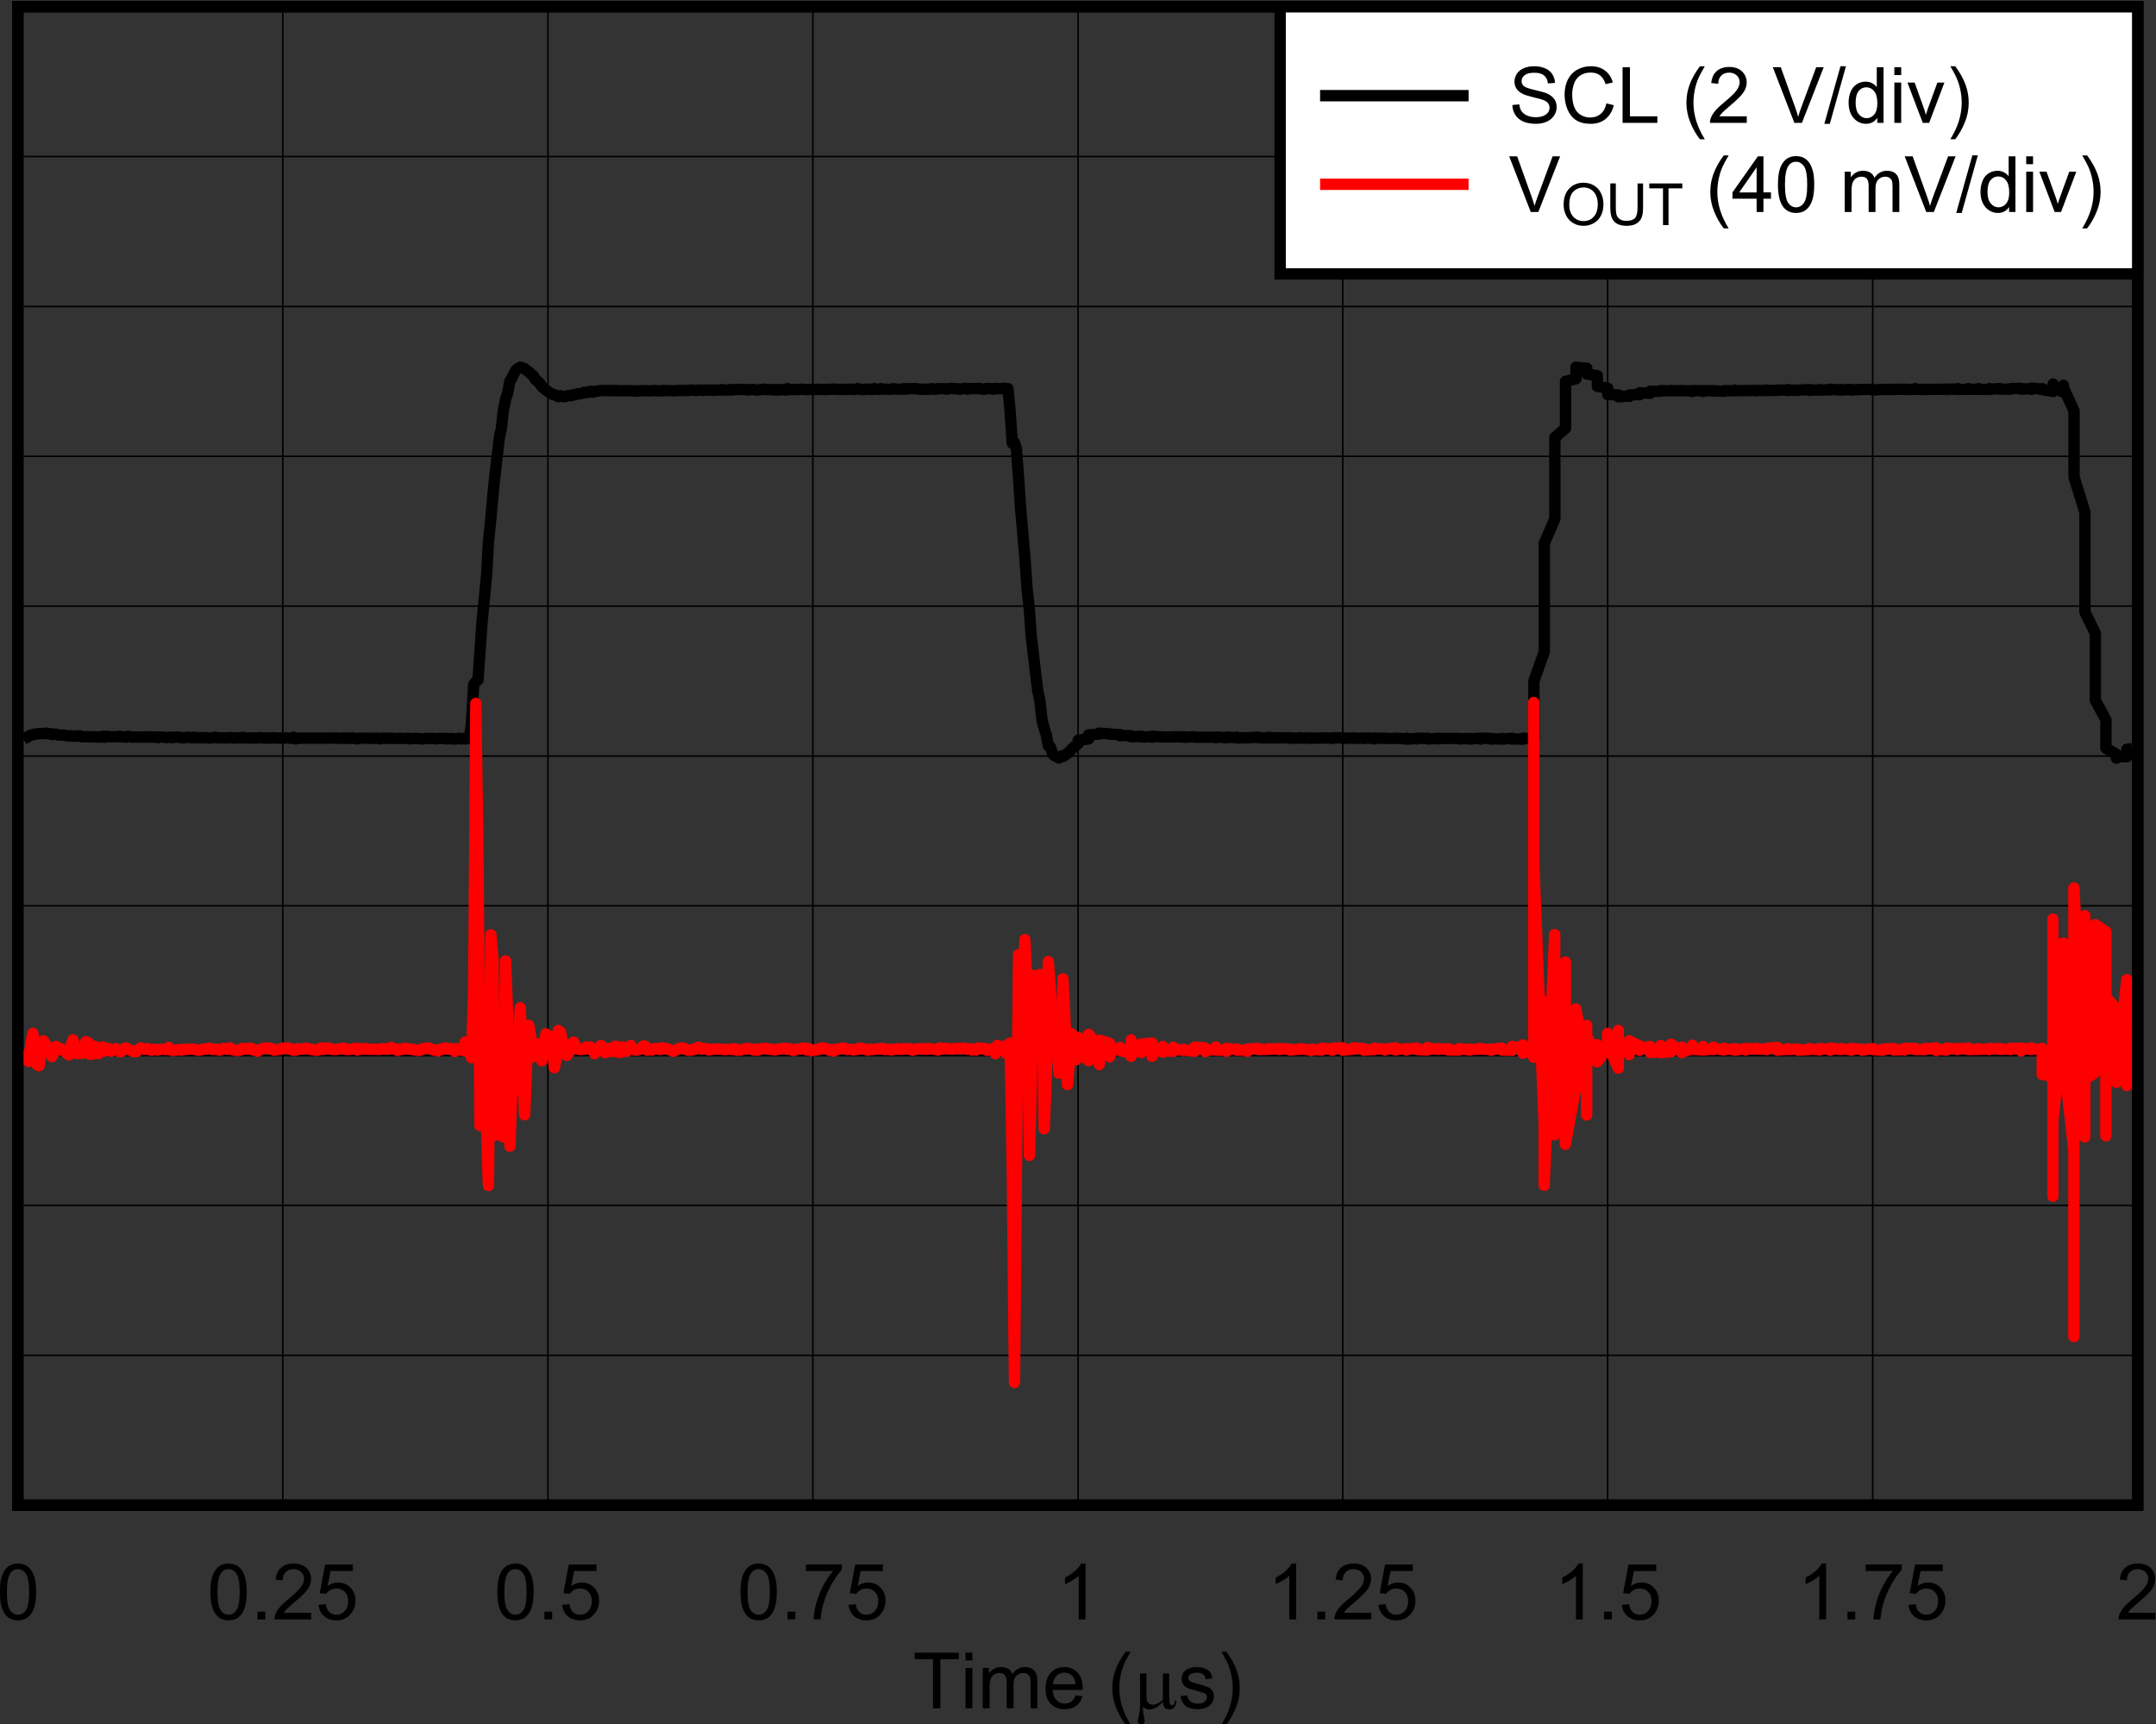<?xml version="1.0" encoding="UTF-8" standalone="no"?>
<svg
   xmlns:dc="http://purl.org/dc/elements/1.1/"
   xmlns:cc="http://creativecommons.org/ns#"
   xmlns:rdf="http://www.w3.org/1999/02/22-rdf-syntax-ns#"
   xmlns:svg="http://www.w3.org/2000/svg"
   xmlns="http://www.w3.org/2000/svg"
   xmlns:sodipodi="http://sodipodi.sourceforge.net/DTD/sodipodi-0.dtd"
   xmlns:inkscape="http://www.inkscape.org/namespaces/inkscape"
   sodipodi:docname="SLASEY5-Plot-041.pdf"
   viewBox="0 0 258.983 207.086"
   height="207.086"
   width="258.983"
   xml:space="preserve"
   id="svg2"
   version="1.1"><rect x="0" y="0" width="258.983" height="207.086" fill="#333333" stroke="none"/><defs
     id="defs6"><clipPath
       id="clipPath18"
       clipPathUnits="userSpaceOnUse"><path
         inkscape:connector-curvature="0"
         id="path16"
         clip-rule="evenodd"
         d="M 50.4,60.6 H 735.24 V 558 H 50.4 Z" /></clipPath><clipPath
       id="clipPath28"
       clipPathUnits="userSpaceOnUse"><path
         inkscape:connector-curvature="0"
         id="path26"
         d="M 0,0 H 205.11 V 169.05 H 0 Z" /></clipPath></defs><sodipodi:namedview
     id="namedview4"
     inkscape:window-height="480"
     inkscape:window-width="640"
     inkscape:pageshadow="2"
     inkscape:pageopacity="0"
     guidetolerance="10"
     gridtolerance="10"
     objecttolerance="10"
     borderopacity="1"
     bordercolor="#666666"
     pagecolor="#ffffff" /><g
     transform="matrix(1.333,0,0,-1.333,-78.608,724.551)"
     inkscape:label="SLASEY5-Plot-041"
     inkscape:groupmode="layer"
     id="g10"><g
       id="g12"><g
         clip-path="url(#clipPath18)"
         id="g14"><g
           transform="matrix(2.849,0,0,2.348,54.4,384.95)"
           id="g20"><g
             transform="scale(0.351,0.426)"
             id="g22"><g
               clip-path="url(#clipPath28)"
               id="g24"><g
                 style="font-variant:normal;font-weight:normal;font-size:7.007px;font-family:Arial;-inkscape-font-specification:Arial;writing-mode:lr-tb;fill:#000000;fill-opacity:1;fill-rule:nonzero;stroke:none"
                 id="text32"
                 transform="matrix(1,0,0,-1,86.831,4.661)"
                 aria-label="Time ("><path
                   inkscape:connector-curvature="0"
                   id="path142"
                   d="M 1.817,0 V -4.424 H 0.164 V -5.016 H 4.14 v 0.592 H 2.481 V 0 Z" /><path
                   inkscape:connector-curvature="0"
                   id="path144"
                   d="m 4.747,-4.308 v -0.708 h 0.616 v 0.708 z M 4.747,0 V -3.634 H 5.363 V 0 Z" /><path
                   inkscape:connector-curvature="0"
                   id="path146"
                   d="m 6.299,0 v -3.634 h 0.551 v 0.51 q 0.171,-0.267 0.455,-0.428 0.284,-0.164 0.647,-0.164 0.404,0 0.66,0.168 0.26,0.168 0.366,0.469 0.431,-0.636 1.122,-0.636 0.541,0 0.831,0.301 0.291,0.298 0.291,0.92 V 0 h -0.612 v -2.289 q 0,-0.37 -0.062,-0.53 -0.058,-0.164 -0.216,-0.263 -0.157,-0.099 -0.37,-0.099 -0.383,0 -0.636,0.257 Q 9.074,-2.672 9.074,-2.111 V 0 H 8.458 v -2.361 q 0,-0.411 -0.151,-0.616 -0.151,-0.205 -0.493,-0.205 -0.26,0 -0.482,0.137 -0.219,0.137 -0.318,0.4 -0.099,0.263 -0.099,0.76 V 0 Z" /><path
                   inkscape:connector-curvature="0"
                   id="path148"
                   d="m 14.652,-1.17 0.636,0.079 q -0.151,0.558 -0.558,0.866 -0.407,0.308 -1.04,0.308 -0.797,0 -1.266,-0.489 -0.465,-0.493 -0.465,-1.379 0,-0.917 0.472,-1.423 0.472,-0.506 1.225,-0.506 0.729,0 1.191,0.496 0.462,0.496 0.462,1.396 0,0.055 -0.003,0.164 h -2.71 q 0.034,0.599 0.339,0.917 0.305,0.318 0.76,0.318 0.339,0 0.578,-0.178 0.24,-0.178 0.38,-0.568 z m -2.022,-0.996 h 2.029 q -0.041,-0.458 -0.233,-0.688 -0.294,-0.356 -0.763,-0.356 -0.424,0 -0.715,0.284 -0.287,0.284 -0.318,0.76 z" /><path
                   inkscape:connector-curvature="0"
                   id="path150"
                   d="m 19.185,1.475 q -0.51,-0.643 -0.862,-1.505 -0.352,-0.862 -0.352,-1.786 0,-0.814 0.263,-1.56 0.308,-0.866 0.951,-1.724 h 0.441 q -0.414,0.712 -0.547,1.016 -0.209,0.472 -0.328,0.985 -0.147,0.64 -0.147,1.287 0,1.646 1.023,3.288 z" /></g><g
                 style="font-variant:normal;font-weight:normal;font-size:7.007px;font-family:Symbol;-inkscape-font-specification:Symbol;writing-mode:lr-tb;fill:#000000;fill-opacity:1;fill-rule:nonzero;stroke:none"
                 id="text36"
                 transform="matrix(1,0,0,-1,106.68,4.661)"
                 aria-label=""><path
                   inkscape:connector-curvature="0"
                   id="path153"
                   d="m 3.251,-3.134 v 2.063 q 0,0.411 0.038,0.575 0.031,0.116 0.092,0.168 0.062,0.051 0.13,0.051 0.086,0 0.157,-0.086 0.075,-0.086 0.109,-0.339 h 0.14 q -0.058,0.458 -0.226,0.633 -0.168,0.175 -0.424,0.175 -0.253,0 -0.404,-0.154 -0.151,-0.154 -0.181,-0.534 -0.349,0.387 -0.664,0.541 -0.311,0.151 -0.541,0.151 -0.154,0 -0.301,-0.062 -0.147,-0.058 -0.287,-0.175 -0.007,0.496 0.086,0.866 0.065,0.263 0.065,0.37 0,0.185 -0.096,0.294 -0.092,0.109 -0.212,0.109 -0.123,0 -0.202,-0.096 -0.106,-0.13 -0.106,-0.325 0,-0.096 0.041,-0.24 0.096,-0.322 0.12,-0.561 0.041,-0.411 0.041,-0.698 V -3.134 H 1.201 v 1.974 q 0,0.349 0.058,0.503 0.058,0.154 0.209,0.243 0.151,0.089 0.301,0.089 0.178,0 0.421,-0.106 0.243,-0.106 0.493,-0.342 V -3.134 Z" /></g><g
                 style="font-variant:normal;font-weight:normal;font-size:7.007px;font-family:Arial;-inkscape-font-specification:Arial;writing-mode:lr-tb;fill:#000000;fill-opacity:1;fill-rule:nonzero;stroke:none"
                 id="text40"
                 transform="matrix(1,0,0,-1,110.73,4.661)"
                 aria-label="s)"><path
                   inkscape:connector-curvature="0"
                   id="path156"
                   d="m 0.216,-1.085 0.609,-0.096 q 0.051,0.366 0.284,0.561 0.236,0.195 0.657,0.195 0.424,0 0.63,-0.171 0.205,-0.175 0.205,-0.407 0,-0.209 -0.181,-0.328 Q 2.292,-1.413 1.789,-1.54 1.112,-1.711 0.849,-1.834 0.589,-1.961 0.452,-2.18 0.318,-2.402 0.318,-2.669 q 0,-0.243 0.109,-0.448 0.113,-0.209 0.305,-0.346 0.144,-0.106 0.39,-0.178 0.25,-0.075 0.534,-0.075 0.428,0 0.749,0.123 0.325,0.123 0.479,0.335 0.154,0.209 0.212,0.561 l -0.602,0.082 Q 2.453,-2.895 2.255,-3.052 2.06,-3.209 1.701,-3.209 q -0.424,0 -0.606,0.14 -0.181,0.14 -0.181,0.328 0,0.12 0.075,0.216 0.075,0.099 0.236,0.164 0.092,0.034 0.544,0.157 0.654,0.175 0.91,0.287 0.26,0.109 0.407,0.322 0.147,0.212 0.147,0.527 0,0.308 -0.181,0.582 -0.178,0.27 -0.517,0.421 -0.339,0.147 -0.766,0.147 -0.708,0 -1.081,-0.294 Q 0.318,-0.506 0.216,-1.085 Z" /><path
                   inkscape:connector-curvature="0"
                   id="path158"
                   d="m 4.348,1.475 h -0.441 q 1.023,-1.642 1.023,-3.288 0,-0.643 -0.147,-1.276 Q 4.666,-3.603 4.457,-4.075 4.324,-4.383 3.906,-5.102 h 0.441 q 0.643,0.859 0.951,1.724 0.263,0.746 0.263,1.56 0,0.924 -0.356,1.786 Q 4.854,0.831 4.348,1.475 Z" /></g><path
                 inkscape:connector-curvature="0"
                 id="path42"
                 style="fill:none;stroke:#000000;stroke-width:1.023;stroke-linecap:round;stroke-linejoin:miter;stroke-miterlimit:10;stroke-dasharray:none;stroke-opacity:1"
                 d="m 6.18,22.963 h 191.03 v 134.99 H 6.18 Z" /><g
                 style="font-variant:normal;font-weight:normal;font-size:7.007px;font-family:Arial;-inkscape-font-specification:Arial;writing-mode:lr-tb;fill:#000000;fill-opacity:1;fill-rule:nonzero;stroke:none"
                 id="text46"
                 transform="matrix(1,0,0,-1,4.265,12.67)"
                 aria-label="0"><path
                   inkscape:connector-curvature="0"
                   id="path161"
                   d="m 0.291,-2.474 q 0,-0.89 0.181,-1.43 0.185,-0.544 0.544,-0.838 0.363,-0.294 0.91,-0.294 0.404,0 0.708,0.164 0.305,0.161 0.503,0.469 0.198,0.305 0.311,0.746 0.113,0.438 0.113,1.184 0,0.883 -0.181,1.427 -0.181,0.541 -0.544,0.838 -0.359,0.294 -0.91,0.294 -0.725,0 -1.139,-0.52 -0.496,-0.626 -0.496,-2.039 z m 0.633,0 q 0,1.235 0.287,1.646 0.291,0.407 0.715,0.407 0.424,0 0.712,-0.411 0.291,-0.411 0.291,-1.642 0,-1.239 -0.291,-1.646 -0.287,-0.407 -0.719,-0.407 -0.424,0 -0.677,0.359 -0.318,0.458 -0.318,1.694 z" /></g><path
                 inkscape:connector-curvature="0"
                 id="path48"
                 style="fill:none;stroke:#000000;stroke-width:0.14;stroke-linecap:butt;stroke-linejoin:round;stroke-miterlimit:10;stroke-dasharray:none;stroke-opacity:1"
                 d="M 30.053,157.95 V 22.941" /><g
                 style="font-variant:normal;font-weight:normal;font-size:7.007px;font-family:Arial;-inkscape-font-specification:Arial;writing-mode:lr-tb;fill:#000000;fill-opacity:1;fill-rule:nonzero;stroke:none"
                 id="text52"
                 transform="matrix(1,0,0,-1,23.242,12.67)"
                 aria-label="0.25"><path
                   inkscape:connector-curvature="0"
                   id="path164"
                   d="m 0.291,-2.474 q 0,-0.89 0.181,-1.43 0.185,-0.544 0.544,-0.838 0.363,-0.294 0.91,-0.294 0.404,0 0.708,0.164 0.305,0.161 0.503,0.469 0.198,0.305 0.311,0.746 0.113,0.438 0.113,1.184 0,0.883 -0.181,1.427 -0.181,0.541 -0.544,0.838 -0.359,0.294 -0.91,0.294 -0.725,0 -1.139,-0.52 -0.496,-0.626 -0.496,-2.039 z m 0.633,0 q 0,1.235 0.287,1.646 0.291,0.407 0.715,0.407 0.424,0 0.712,-0.411 0.291,-0.411 0.291,-1.642 0,-1.239 -0.291,-1.646 -0.287,-0.407 -0.719,-0.407 -0.424,0 -0.677,0.359 -0.318,0.458 -0.318,1.694 z" /><path
                   inkscape:connector-curvature="0"
                   id="path166"
                   d="M 4.533,0 V -0.701 H 5.234 V 0 Z" /><path
                   inkscape:connector-curvature="0"
                   id="path168"
                   d="M 9.372,-0.592 V 0 h -3.316 q -0.007,-0.222 0.072,-0.428 0.127,-0.339 0.404,-0.667 0.281,-0.328 0.807,-0.76 0.818,-0.671 1.105,-1.061 0.287,-0.393 0.287,-0.742 0,-0.366 -0.263,-0.616 -0.26,-0.253 -0.681,-0.253 -0.445,0 -0.712,0.267 -0.267,0.267 -0.27,0.739 l -0.633,-0.065 q 0.065,-0.708 0.489,-1.078 0.424,-0.373 1.139,-0.373 0.722,0 1.143,0.4 0.421,0.4 0.421,0.992 0,0.301 -0.123,0.592 -0.123,0.291 -0.411,0.612 -0.284,0.322 -0.948,0.883 -0.554,0.465 -0.712,0.633 -0.157,0.164 -0.26,0.332 z" /><path
                   inkscape:connector-curvature="0"
                   id="path170"
                   d="m 10.031,-1.314 0.647,-0.055 q 0.072,0.472 0.332,0.712 0.263,0.236 0.633,0.236 0.445,0 0.753,-0.335 0.308,-0.335 0.308,-0.89 0,-0.527 -0.298,-0.831 -0.294,-0.305 -0.773,-0.305 -0.298,0 -0.537,0.137 -0.24,0.133 -0.376,0.349 l -0.578,-0.075 0.486,-2.576 h 2.494 v 0.589 h -2.002 l -0.27,1.348 q 0.452,-0.315 0.948,-0.315 0.657,0 1.109,0.455 0.452,0.455 0.452,1.17 0,0.681 -0.397,1.177 -0.482,0.609 -1.317,0.609 -0.684,0 -1.119,-0.383 -0.431,-0.383 -0.493,-1.016 z" /></g><path
                 inkscape:connector-curvature="0"
                 id="path54"
                 style="fill:none;stroke:#000000;stroke-width:0.14;stroke-linecap:butt;stroke-linejoin:round;stroke-miterlimit:10;stroke-dasharray:none;stroke-opacity:1"
                 d="M 53.948,157.95 V 22.941" /><g
                 style="font-variant:normal;font-weight:normal;font-size:7.007px;font-family:Arial;-inkscape-font-specification:Arial;writing-mode:lr-tb;fill:#000000;fill-opacity:1;fill-rule:nonzero;stroke:none"
                 id="text58"
                 transform="matrix(1,0,0,-1,49.095,12.67)"
                 aria-label="0.5"><path
                   inkscape:connector-curvature="0"
                   id="path173"
                   d="m 0.291,-2.474 q 0,-0.89 0.181,-1.43 0.185,-0.544 0.544,-0.838 0.363,-0.294 0.91,-0.294 0.404,0 0.708,0.164 0.305,0.161 0.503,0.469 0.198,0.305 0.311,0.746 0.113,0.438 0.113,1.184 0,0.883 -0.181,1.427 -0.181,0.541 -0.544,0.838 -0.359,0.294 -0.91,0.294 -0.725,0 -1.139,-0.52 -0.496,-0.626 -0.496,-2.039 z m 0.633,0 q 0,1.235 0.287,1.646 0.291,0.407 0.715,0.407 0.424,0 0.712,-0.411 0.291,-0.411 0.291,-1.642 0,-1.239 -0.291,-1.646 -0.287,-0.407 -0.719,-0.407 -0.424,0 -0.677,0.359 -0.318,0.458 -0.318,1.694 z" /><path
                   inkscape:connector-curvature="0"
                   id="path175"
                   d="M 4.533,0 V -0.701 H 5.234 V 0 Z" /><path
                   inkscape:connector-curvature="0"
                   id="path177"
                   d="m 6.135,-1.314 0.647,-0.055 q 0.072,0.472 0.332,0.712 0.263,0.236 0.633,0.236 0.445,0 0.753,-0.335 0.308,-0.335 0.308,-0.89 0,-0.527 -0.298,-0.831 -0.294,-0.305 -0.773,-0.305 -0.298,0 -0.537,0.137 -0.24,0.133 -0.376,0.349 l -0.578,-0.075 0.486,-2.576 h 2.494 v 0.589 H 7.223 l -0.27,1.348 q 0.452,-0.315 0.948,-0.315 0.657,0 1.109,0.455 0.452,0.455 0.452,1.17 0,0.681 -0.397,1.177 -0.482,0.609 -1.317,0.609 -0.684,0 -1.119,-0.383 Q 6.197,-0.681 6.135,-1.314 Z" /></g><path
                 inkscape:connector-curvature="0"
                 id="path60"
                 style="fill:none;stroke:#000000;stroke-width:0.14;stroke-linecap:butt;stroke-linejoin:round;stroke-miterlimit:10;stroke-dasharray:none;stroke-opacity:1"
                 d="M 77.821,157.95 V 22.941" /><g
                 style="font-variant:normal;font-weight:normal;font-size:7.007px;font-family:Arial;-inkscape-font-specification:Arial;writing-mode:lr-tb;fill:#000000;fill-opacity:1;fill-rule:nonzero;stroke:none"
                 id="text64"
                 transform="matrix(1,0,0,-1,71.01,12.67)"
                 aria-label="0.75"><path
                   inkscape:connector-curvature="0"
                   id="path180"
                   d="m 0.291,-2.474 q 0,-0.89 0.181,-1.43 0.185,-0.544 0.544,-0.838 0.363,-0.294 0.91,-0.294 0.404,0 0.708,0.164 0.305,0.161 0.503,0.469 0.198,0.305 0.311,0.746 0.113,0.438 0.113,1.184 0,0.883 -0.181,1.427 -0.181,0.541 -0.544,0.838 -0.359,0.294 -0.91,0.294 -0.725,0 -1.139,-0.52 -0.496,-0.626 -0.496,-2.039 z m 0.633,0 q 0,1.235 0.287,1.646 0.291,0.407 0.715,0.407 0.424,0 0.712,-0.411 0.291,-0.411 0.291,-1.642 0,-1.239 -0.291,-1.646 -0.287,-0.407 -0.719,-0.407 -0.424,0 -0.677,0.359 -0.318,0.458 -0.318,1.694 z" /><path
                   inkscape:connector-curvature="0"
                   id="path182"
                   d="M 4.533,0 V -0.701 H 5.234 V 0 Z" /><path
                   inkscape:connector-curvature="0"
                   id="path184"
                   d="m 6.176,-4.359 v -0.592 h 3.247 v 0.479 Q 8.944,-3.962 8.472,-3.117 8.003,-2.272 7.747,-1.379 7.562,-0.749 7.51,0 H 6.877 Q 6.888,-0.592 7.11,-1.43 7.333,-2.269 7.747,-3.045 8.164,-3.825 8.633,-4.359 Z" /><path
                   inkscape:connector-curvature="0"
                   id="path186"
                   d="m 10.031,-1.314 0.647,-0.055 q 0.072,0.472 0.332,0.712 0.263,0.236 0.633,0.236 0.445,0 0.753,-0.335 0.308,-0.335 0.308,-0.89 0,-0.527 -0.298,-0.831 -0.294,-0.305 -0.773,-0.305 -0.298,0 -0.537,0.137 -0.24,0.133 -0.376,0.349 l -0.578,-0.075 0.486,-2.576 h 2.494 v 0.589 h -2.002 l -0.27,1.348 q 0.452,-0.315 0.948,-0.315 0.657,0 1.109,0.455 0.452,0.455 0.452,1.17 0,0.681 -0.397,1.177 -0.482,0.609 -1.317,0.609 -0.684,0 -1.119,-0.383 -0.431,-0.383 -0.493,-1.016 z" /></g><path
                 inkscape:connector-curvature="0"
                 id="path66"
                 style="fill:none;stroke:#000000;stroke-width:0.14;stroke-linecap:butt;stroke-linejoin:round;stroke-miterlimit:10;stroke-dasharray:none;stroke-opacity:1"
                 d="M 101.72,157.95 V 22.941" /><g
                 style="font-variant:normal;font-weight:normal;font-size:7.007px;font-family:Arial;-inkscape-font-specification:Arial;writing-mode:lr-tb;fill:#000000;fill-opacity:1;fill-rule:nonzero;stroke:none"
                 id="text70"
                 transform="matrix(1,0,0,-1,99.779,12.67)"
                 aria-label="1"><path
                   inkscape:connector-curvature="0"
                   id="path189"
                   d="M 2.611,0 H 1.995 v -3.925 q -0.222,0.212 -0.585,0.424 -0.359,0.212 -0.647,0.318 v -0.595 q 0.517,-0.243 0.903,-0.589 0.387,-0.346 0.547,-0.671 h 0.397 z" /></g><path
                 inkscape:connector-curvature="0"
                 id="path72"
                 style="fill:none;stroke:#000000;stroke-width:0.14;stroke-linecap:butt;stroke-linejoin:round;stroke-miterlimit:10;stroke-dasharray:none;stroke-opacity:1"
                 d="M 125.57,157.95 V 22.941" /><g
                 style="font-variant:normal;font-weight:normal;font-size:7.007px;font-family:Arial;-inkscape-font-specification:Arial;writing-mode:lr-tb;fill:#000000;fill-opacity:1;fill-rule:nonzero;stroke:none"
                 id="text76"
                 transform="matrix(1,0,0,-1,118.76,12.67)"
                 aria-label="1.25"><path
                   inkscape:connector-curvature="0"
                   id="path192"
                   d="M 2.611,0 H 1.995 v -3.925 q -0.222,0.212 -0.585,0.424 -0.359,0.212 -0.647,0.318 v -0.595 q 0.517,-0.243 0.903,-0.589 0.387,-0.346 0.547,-0.671 h 0.397 z" /><path
                   inkscape:connector-curvature="0"
                   id="path194"
                   d="M 4.533,0 V -0.701 H 5.234 V 0 Z" /><path
                   inkscape:connector-curvature="0"
                   id="path196"
                   d="M 9.372,-0.592 V 0 h -3.316 q -0.007,-0.222 0.072,-0.428 0.127,-0.339 0.404,-0.667 0.281,-0.328 0.807,-0.76 0.818,-0.671 1.105,-1.061 0.287,-0.393 0.287,-0.742 0,-0.366 -0.263,-0.616 -0.26,-0.253 -0.681,-0.253 -0.445,0 -0.712,0.267 -0.267,0.267 -0.27,0.739 l -0.633,-0.065 q 0.065,-0.708 0.489,-1.078 0.424,-0.373 1.139,-0.373 0.722,0 1.143,0.4 0.421,0.4 0.421,0.992 0,0.301 -0.123,0.592 -0.123,0.291 -0.411,0.612 -0.284,0.322 -0.948,0.883 -0.554,0.465 -0.712,0.633 -0.157,0.164 -0.26,0.332 z" /><path
                   inkscape:connector-curvature="0"
                   id="path198"
                   d="m 10.031,-1.314 0.647,-0.055 q 0.072,0.472 0.332,0.712 0.263,0.236 0.633,0.236 0.445,0 0.753,-0.335 0.308,-0.335 0.308,-0.89 0,-0.527 -0.298,-0.831 -0.294,-0.305 -0.773,-0.305 -0.298,0 -0.537,0.137 -0.24,0.133 -0.376,0.349 l -0.578,-0.075 0.486,-2.576 h 2.494 v 0.589 h -2.002 l -0.27,1.348 q 0.452,-0.315 0.948,-0.315 0.657,0 1.109,0.455 0.452,0.455 0.452,1.17 0,0.681 -0.397,1.177 -0.482,0.609 -1.317,0.609 -0.684,0 -1.119,-0.383 -0.431,-0.383 -0.493,-1.016 z" /></g><path
                 inkscape:connector-curvature="0"
                 id="path78"
                 style="fill:none;stroke:#000000;stroke-width:0.14;stroke-linecap:butt;stroke-linejoin:round;stroke-miterlimit:10;stroke-dasharray:none;stroke-opacity:1"
                 d="M 149.44,157.95 V 22.941" /><g
                 style="font-variant:normal;font-weight:normal;font-size:7.007px;font-family:Arial;-inkscape-font-specification:Arial;writing-mode:lr-tb;fill:#000000;fill-opacity:1;fill-rule:nonzero;stroke:none"
                 id="text82"
                 transform="matrix(1,0,0,-1,144.59,12.67)"
                 aria-label="1.5"><path
                   inkscape:connector-curvature="0"
                   id="path201"
                   d="M 2.611,0 H 1.995 v -3.925 q -0.222,0.212 -0.585,0.424 -0.359,0.212 -0.647,0.318 v -0.595 q 0.517,-0.243 0.903,-0.589 0.387,-0.346 0.547,-0.671 h 0.397 z" /><path
                   inkscape:connector-curvature="0"
                   id="path203"
                   d="M 4.533,0 V -0.701 H 5.234 V 0 Z" /><path
                   inkscape:connector-curvature="0"
                   id="path205"
                   d="m 6.135,-1.314 0.647,-0.055 q 0.072,0.472 0.332,0.712 0.263,0.236 0.633,0.236 0.445,0 0.753,-0.335 0.308,-0.335 0.308,-0.89 0,-0.527 -0.298,-0.831 -0.294,-0.305 -0.773,-0.305 -0.298,0 -0.537,0.137 -0.24,0.133 -0.376,0.349 l -0.578,-0.075 0.486,-2.576 h 2.494 v 0.589 H 7.223 l -0.27,1.348 q 0.452,-0.315 0.948,-0.315 0.657,0 1.109,0.455 0.452,0.455 0.452,1.17 0,0.681 -0.397,1.177 -0.482,0.609 -1.317,0.609 -0.684,0 -1.119,-0.383 Q 6.197,-0.681 6.135,-1.314 Z" /></g><path
                 inkscape:connector-curvature="0"
                 id="path84"
                 style="fill:none;stroke:#000000;stroke-width:0.14;stroke-linecap:butt;stroke-linejoin:round;stroke-miterlimit:10;stroke-dasharray:none;stroke-opacity:1"
                 d="M 173.33,157.95 V 22.941" /><g
                 style="font-variant:normal;font-weight:normal;font-size:7.007px;font-family:Arial;-inkscape-font-specification:Arial;writing-mode:lr-tb;fill:#000000;fill-opacity:1;fill-rule:nonzero;stroke:none"
                 id="text88"
                 transform="matrix(1,0,0,-1,166.52,12.67)"
                 aria-label="1.75"><path
                   inkscape:connector-curvature="0"
                   id="path208"
                   d="M 2.611,0 H 1.995 v -3.925 q -0.222,0.212 -0.585,0.424 -0.359,0.212 -0.647,0.318 v -0.595 q 0.517,-0.243 0.903,-0.589 0.387,-0.346 0.547,-0.671 h 0.397 z" /><path
                   inkscape:connector-curvature="0"
                   id="path210"
                   d="M 4.533,0 V -0.701 H 5.234 V 0 Z" /><path
                   inkscape:connector-curvature="0"
                   id="path212"
                   d="m 6.176,-4.359 v -0.592 h 3.247 v 0.479 Q 8.944,-3.962 8.472,-3.117 8.003,-2.272 7.747,-1.379 7.562,-0.749 7.51,0 H 6.877 Q 6.888,-0.592 7.11,-1.43 7.333,-2.269 7.747,-3.045 8.164,-3.825 8.633,-4.359 Z" /><path
                   inkscape:connector-curvature="0"
                   id="path214"
                   d="m 10.031,-1.314 0.647,-0.055 q 0.072,0.472 0.332,0.712 0.263,0.236 0.633,0.236 0.445,0 0.753,-0.335 0.308,-0.335 0.308,-0.89 0,-0.527 -0.298,-0.831 -0.294,-0.305 -0.773,-0.305 -0.298,0 -0.537,0.137 -0.24,0.133 -0.376,0.349 l -0.578,-0.075 0.486,-2.576 h 2.494 v 0.589 h -2.002 l -0.27,1.348 q 0.452,-0.315 0.948,-0.315 0.657,0 1.109,0.455 0.452,0.455 0.452,1.17 0,0.681 -0.397,1.177 -0.482,0.609 -1.317,0.609 -0.684,0 -1.119,-0.383 -0.431,-0.383 -0.493,-1.016 z" /></g><g
                 style="font-variant:normal;font-weight:normal;font-size:7.007px;font-family:Arial;-inkscape-font-specification:Arial;writing-mode:lr-tb;fill:#000000;fill-opacity:1;fill-rule:nonzero;stroke:none"
                 id="text92"
                 transform="matrix(1,0,0,-1,195.27,12.67)"
                 aria-label="2"><path
                   inkscape:connector-curvature="0"
                   id="path217"
                   d="M 3.528,-0.592 V 0 H 0.212 q -0.007,-0.222 0.072,-0.428 0.127,-0.339 0.404,-0.667 0.281,-0.328 0.807,-0.76 0.818,-0.671 1.105,-1.061 0.287,-0.393 0.287,-0.742 0,-0.366 -0.263,-0.616 -0.26,-0.253 -0.681,-0.253 -0.445,0 -0.712,0.267 -0.267,0.267 -0.27,0.739 l -0.633,-0.065 q 0.065,-0.708 0.489,-1.078 0.424,-0.373 1.139,-0.373 0.722,0 1.143,0.4 0.421,0.4 0.421,0.992 0,0.301 -0.123,0.592 -0.123,0.291 -0.411,0.612 -0.284,0.322 -0.948,0.883 -0.554,0.465 -0.712,0.633 -0.157,0.164 -0.26,0.332 z" /></g><path
                 inkscape:connector-curvature="0"
                 id="path94"
                 style="fill:none;stroke:#000000;stroke-width:0.14;stroke-linecap:butt;stroke-linejoin:round;stroke-miterlimit:10;stroke-dasharray:none;stroke-opacity:1"
                 d="M 6.18,36.456 H 197.23" /><path
                 inkscape:connector-curvature="0"
                 id="path96"
                 style="fill:none;stroke:#000000;stroke-width:0.14;stroke-linecap:butt;stroke-linejoin:round;stroke-miterlimit:10;stroke-dasharray:none;stroke-opacity:1"
                 d="M 6.18,49.97 H 197.23" /><path
                 inkscape:connector-curvature="0"
                 id="path98"
                 style="fill:none;stroke:#000000;stroke-width:0.14;stroke-linecap:butt;stroke-linejoin:round;stroke-miterlimit:10;stroke-dasharray:none;stroke-opacity:1"
                 d="M 6.18,63.462 H 197.23" /><path
                 inkscape:connector-curvature="0"
                 id="path100"
                 style="fill:none;stroke:#000000;stroke-width:0.14;stroke-linecap:butt;stroke-linejoin:round;stroke-miterlimit:10;stroke-dasharray:none;stroke-opacity:1"
                 d="M 6.18,76.955 H 197.23" /><path
                 inkscape:connector-curvature="0"
                 id="path102"
                 style="fill:none;stroke:#000000;stroke-width:0.14;stroke-linecap:butt;stroke-linejoin:round;stroke-miterlimit:10;stroke-dasharray:none;stroke-opacity:1"
                 d="M 6.18,90.447 H 197.23" /><path
                 inkscape:connector-curvature="0"
                 id="path104"
                 style="fill:none;stroke:#000000;stroke-width:0.14;stroke-linecap:butt;stroke-linejoin:round;stroke-miterlimit:10;stroke-dasharray:none;stroke-opacity:1"
                 d="M 6.18,103.96 H 197.23" /><path
                 inkscape:connector-curvature="0"
                 id="path106"
                 style="fill:none;stroke:#000000;stroke-width:0.14;stroke-linecap:butt;stroke-linejoin:round;stroke-miterlimit:10;stroke-dasharray:none;stroke-opacity:1"
                 d="M 6.18,117.45 H 197.23" /><path
                 inkscape:connector-curvature="0"
                 id="path108"
                 style="fill:none;stroke:#000000;stroke-width:0.14;stroke-linecap:butt;stroke-linejoin:round;stroke-miterlimit:10;stroke-dasharray:none;stroke-opacity:1"
                 d="M 6.18,130.95 H 197.23" /><path
                 inkscape:connector-curvature="0"
                 id="path110"
                 style="fill:none;stroke:#000000;stroke-width:0.14;stroke-linecap:butt;stroke-linejoin:round;stroke-miterlimit:10;stroke-dasharray:none;stroke-opacity:1"
                 d="M 6.18,144.46 H 197.23" /><path
                 inkscape:connector-curvature="0"
                 id="path112"
                 style="fill:none;stroke:#000000;stroke-width:1.023;stroke-linecap:butt;stroke-linejoin:round;stroke-miterlimit:10;stroke-dasharray:none;stroke-opacity:1"
                 d="m 6.659,91.971 0.087,0.065 0.196,0.065 0.218,0.131 0.152,0.087 0.218,0.043 0.196,0.066 0.196,0.021 0.174,0.022 h 0.196 0.196 l 0.196,0.044 0.174,-0.044 H 9.053 L 9.249,92.384 9.423,92.428 H 9.619 L 9.815,92.34 h 0.196 0.174 l 0.195,-0.021 0.196,-0.044 0.218,-0.022 0.152,0.022 0.196,-0.043 0.218,0.021 0.152,-0.021 0.218,0.043 0.196,-0.087 h 0.195 0.175 0.195 0.196 0.196 l 0.174,-0.022 0.196,0.022 0.196,-0.043 0.196,0.021 0.174,0.066 0.196,-0.087 0.196,0.087 0.174,-0.044 h 0.196 0.195 0.218 0.152 l 0.196,0.044 0.218,-0.066 0.196,0.022 0.174,-0.043 0.196,0.087 0.196,-0.044 0.174,-0.043 0.195,0.021 h 0.196 l 0.196,-0.021 0.174,0.021 h 0.196 l 0.196,-0.021 0.196,0.043 0.174,-0.043 0.196,0.043 0.196,-0.043 0.196,0.021 0.174,-0.065 0.196,0.065 h 0.217 l 0.152,-0.021 0.196,-0.044 0.218,0.044 0.196,0.021 0.174,-0.065 0.196,0.044 0.196,0.021 0.195,-0.021 0.175,-0.044 h 0.195 0.196 l 0.174,0.044 h 0.196 l 0.196,-0.066 0.196,0.066 0.174,-0.044 h 0.196 0.196 0.196 0.174 0.196 l 0.217,-0.022 h 0.196 l 0.152,0.022 0.218,0.044 0.196,-0.044 0.174,-0.022 0.196,0.022 0.196,-0.022 h 0.196 l 0.174,0.022 h 0.195 0.196 l 0.196,-0.043 0.174,0.021 0.196,0.022 0.196,-0.022 0.174,0.066 0.196,-0.066 h 0.196 0.196 l 0.174,0.022 0.196,-0.043 0.217,0.021 h 0.196 l 0.152,0.022 h 0.218 l 0.196,-0.043 0.196,0.021 h 0.174 l 0.196,-0.021 0.196,0.043 0.174,-0.022 h 0.196 l 0.195,-0.021 0.196,0.021 0.174,-0.043 0.196,0.043 h 0.196 l 0.196,-0.021 h 0.174 l 0.196,0.087 0.196,-0.153 0.174,0.044 0.196,0.022 h 0.217 0.196 0.153 l 0.217,0.021 0.196,-0.021 h 0.196 0.174 0.196 l 0.196,0.021 0.196,-0.021 h 0.174 0.196 l 0.195,0.021 0.174,-0.021 0.196,0.021 0.196,-0.021 0.196,0.021 0.174,-0.043 0.196,0.022 h 0.196 l 0.217,0.021 0.153,-0.043 0.217,0.043 0.196,-0.043 0.153,0.043 0.217,-0.043 0.196,-0.044 0.196,0.066 h 0.174 0.196 0.196 0.196 l 0.174,-0.022 h 0.196 l 0.195,0.022 h 0.196 0.174 l 0.196,-0.066 0.196,0.066 0.174,-0.022 0.196,0.022 0.196,-0.022 0.218,0.022 0.152,-0.022 h 0.217 0.196 l 0.196,0.022 0.174,-0.022 h 0.196 0.196 l 0.196,0.022 0.174,-0.066 0.196,0.044 h 0.196 0.174 0.196 l 0.196,-0.044 h 0.195 l 0.174,0.044 h 0.196 0.196 0.196 0.174 l 0.196,-0.044 0.218,0.044 h 0.152 0.218 0.195 l 0.196,-0.044 0.174,0.044 0.196,-0.044 0.196,0.044 0.196,-0.065 0.174,0.021 0.196,0.066 0.196,-0.066 0.196,0.044 0.174,-0.044 0.196,0.044 h 0.195 l 0.175,1.371 0.195,3.46 0.196,0.283 0.196,0.152 0.174,2.525 0.196,2.763 0.218,2.2 0.196,2.07 0.152,2.82 0.218,2.14 0.195,2.2 0.174,1.67 0.196,1.68 0.196,1.74 0.196,0.87 0.174,1.61 0.196,0.98 0.196,0.61 0.196,1.04 0.174,0.28 0.196,0.42 0.196,0.32 0.195,0.14 0.174,0.1 0.196,-0.06 0.196,-0.07 0.174,-0.15 0.196,-0.13 0.218,-0.2 0.196,-0.17 0.152,-0.28 0.218,-0.2 0.195,-0.17 0.196,-0.29 0.174,-0.17 0.196,-0.17 0.196,-0.13 0.174,-0.11 0.196,-0.13 0.196,-0.05 0.196,-0.08 0.174,-0.09 0.196,0.09 0.196,-0.09 h 0.195 l 0.175,0.06 0.195,0.05 0.196,-0.02 0.218,0.08 h 0.152 l 0.218,0.09 h 0.196 l 0.152,0.02 0.218,0.11 0.196,-0.04 0.195,0.08 0.174,0.05 0.196,-0.09 0.196,0.09 h 0.196 l 0.174,0.04 0.196,0.04 0.196,-0.02 h 0.174 0.196 0.196 l 0.196,0.02 0.174,-0.04 0.195,0.04 0.196,-0.02 0.218,-0.02 0.152,0.02 0.218,-0.02 0.196,0.02 0.196,-0.02 h 0.174 0.196 0.195 l 0.175,-0.04 0.195,0.04 h 0.196 0.196 l 0.174,0.02 0.196,-0.02 h 0.196 0.196 l 0.174,0.04 0.196,-0.04 h 0.196 0.174 0.196 l 0.195,0.04 0.218,-0.02 h 0.152 0.218 l 0.196,-0.02 0.196,0.02 h 0.174 l 0.196,0.02 0.196,-0.02 0.195,0.02 h 0.174 l 0.196,-0.02 0.196,0.05 h 0.174 l 0.196,-0.03 0.196,-0.02 0.196,0.05 h 0.174 l 0.196,-0.03 0.196,0.03 h 0.196 0.174 0.195 l 0.218,-0.03 0.152,0.03 h 0.218 0.196 l 0.196,0.04 0.174,-0.04 h 0.196 0.196 l 0.195,0.06 0.175,-0.06 0.195,0.04 0.196,0.02 0.196,-0.02 0.174,0.02 h 0.196 0.196 l 0.174,-0.06 0.196,0.04 h 0.196 l 0.196,0.02 0.174,-0.06 h 0.196 l 0.217,0.04 h 0.196 l 0.174,0.04 0.196,-0.04 h 0.196 0.196 0.174 l 0.196,-0.04 0.196,0.06 0.174,-0.06 0.195,0.04 h 0.196 l 0.196,-0.04 0.174,0.13 0.196,-0.09 0.196,0.02 h 0.196 0.174 l 0.196,-0.02 0.196,0.02 0.174,0.02 0.196,-0.02 0.217,-0.02 0.196,0.02 h 0.174 0.196 l 0.196,-0.02 0.196,0.04 0.174,-0.02 h 0.196 0.196 l 0.195,-0.02 0.175,0.04 0.195,-0.02 0.196,0.02 h 0.174 0.196 l 0.196,-0.02 h 0.196 0.174 l 0.196,0.02 0.196,-0.02 0.217,0.02 h 0.153 l 0.217,-0.02 h 0.196 l 0.174,0.07 0.196,-0.05 0.196,-0.02 0.196,-0.02 0.174,0.04 h 0.196 0.196 l 0.196,-0.02 0.174,0.07 0.195,-0.05 0.196,-0.02 0.196,0.07 0.174,-0.05 h 0.196 0.196 l 0.174,-0.02 0.196,0.02 0.196,0.05 0.217,-0.05 h 0.153 0.217 0.196 l 0.196,0.05 0.174,-0.05 0.196,0.05 h 0.196 0.174 0.196 0.196 l 0.196,-0.05 h 0.174 l 0.196,-0.02 0.195,0.02 h 0.196 l 0.174,-0.02 0.196,0.07 0.196,-0.05 h 0.218 l 0.152,0.05 h 0.196 0.218 0.152 l 0.217,-0.05 0.196,0.05 0.196,0.02 0.174,-0.02 h 0.196 0.196 l 0.196,-0.05 h 0.174 l 0.196,0.07 h 0.196 l 0.174,-0.07 0.196,0.07 0.195,-0.02 h 0.196 0.174 l 0.196,0.02 0.196,-0.02 0.218,-0.05 h 0.152 l 0.196,0.07 0.218,-0.02 h 0.195 l 0.175,-0.05 0.195,0.07 0.196,-0.02 h 0.174 0.196 l 0.196,0.04 0.196,-0.04 h 0.174 l 0.196,-2.03 0.196,-2.89 0.196,0.06 0.174,-0.58 0.196,-2.61 0.195,-2.92 0.175,-1.96 0.195,-2.24 0.196,-2.81 0.218,-2.07 0.152,-2.17 0.196,-1.634 0.218,-1.893 0.196,-1.545 0.174,-0.784 0.195,-1.784 0.196,-0.718 0.196,-0.632 0.174,-0.957 0.196,-0.131 0.196,-0.609 0.174,-0.174 0.196,-0.087 0.196,-0.109 0.195,0.174 0.17,-0.043 0.2,0.13 0.2,0.153 0.19,0.152 0.18,0.217 0.19,0.175 0.22,0.174 0.2,0.174 v 0.196 0.108 l 0.93,0.109 v 0.109 0.065 0.109 0.087 l 0.96,0.066 v 0.021 0.022 0.044 l 0.93,-0.066 v -0.021 l 0.96,-0.044 v -0.044 -0.065 0.044 l 0.98,-0.044 v -0.043 0.021 -0.065 l 0.94,0.044 v -0.066 0.022 -0.022 l 0.95,0.022 v -0.043 0.043 -0.022 0.066 l 0.96,-0.066 v 0.022 -0.022 h 0.94 v 0.022 l 0.98,-0.022 v -0.021 0.043 -0.043 l 0.96,0.043 v -0.022 -0.021 0.021 -0.021 h 0.93 v 0.021 -0.021 0.021 -0.021 h 0.98 v -0.044 0.044 -0.044 0.065 l 0.96,-0.065 v 0.065 -0.065 0.065 l 0.93,-0.065 v -0.022 0.066 -0.044 -0.022 l 0.96,0.022 0.98,0.044 v -0.044 l 0.94,-0.022 v 0.022 0.044 -0.066 l 0.95,0.022 v -0.022 0.022 l 0.96,-0.022 v 0.022 -0.022 -0.021 l 0.94,0.021 v 0.022 -0.022 -0.021 l 0.98,0.021 v -0.043 0.043 -0.021 l 0.95,0.021 0.94,-0.021 v 0.021 -0.043 0.043 l 0.96,0.022 v -0.043 0.021 -0.043 l 0.98,0.043 v -0.021 -0.022 0.022 h 0.93 v 0.021 -0.021 -0.022 0.043 l 0.96,-0.043 v -0.044 0.087 -0.043 0.022 h 0.94 v -0.022 0.022 -0.022 h 0.95 v 0.022 l 0.98,-0.066 v 0.044 0.022 -0.087 l 0.94,0.065 v 0.022 -0.066 0.066 l 0.96,-0.022 v 0.022 -0.022 -0.044 l 0.95,0.044 v -0.044 0.044 0.022 -0.022 h 0.94 0.98 v -0.044 l 0.96,0.044 v -0.044 -0.021 0.021 l 0.93,0.066 v -0.066 0.066 -0.087 0.087 l 0.98,-0.022 v -0.065 0.065 -0.044 h 0.96 v 0.044 -0.044 0.044 -0.065 l 0.93,0.087 v -0.087 0.021 l 0.96,-0.021 v 0.065 -0.065 0.065 0.022 l 0.98,-0.066 v 1.545 3.33 0.239 0.109 l 0.94,2.633 v 2.742 2.15 2.12 2.76 l 0.95,2.2 v 2.13 1.68 1.67 1.85 l 0.96,0.83 v 1.63 0.94 0.63 1.02 l 0.94,0.24 v 0.52 0.31 0.08 0.13 l 0.98,-0.1 v -0.03 -0.11 -0.23 -0.14 l 0.95,-0.15 v -0.3 -0.22 -0.17 -0.27 l 0.94,-0.17 v -0.17 -0.13 -0.16 -0.11 l 0.96,-0.04 v -0.06 -0.03 -0.04 -0.04 l 0.98,0.08 v -0.04 0.04 0.05 0.04 l 0.93,0.04 v -0.02 0.09 0.02 0.07 l 0.96,-0.05 v 0.09 0.07 0.02 h 0.96 v 0.04 0.02 l 0.93,-0.02 v 0.02 0.02 -0.04 l 0.98,0.02 v -0.02 0.02 -0.02 h 0.94 v -0.06 0.08 l 0.96,-0.02 v 0.02 -0.08 0.06 l 0.95,0.02 v -0.02 -0.04 0.04 l 0.96,-0.04 v 0.06 -0.02 0.02 l 0.96,-0.02 v 0.04 0.03 -0.05 h 0.96 l 0.93,0.02 v -0.04 0.04 -0.02 l 0.98,0.02 v -0.02 0.05 -0.03 h 0.96 v 0.03 h 0.93 v -0.05 0.05 0.04 -0.04 l 0.96,-0.03 v 0.03 l 0.98,0.04 v -0.07 0.03 h 0.94 v 0.04 -0.04 l 0.95,0.04 v 0.02 -0.06 0.08 l 0.96,-0.08 v 0.04 0.02 -0.06 l 0.94,0.06 v -0.02 -0.04 l 0.98,0.06 v -0.02 0.02 h 0.95 v -0.06 l 0.94,0.06 h 0.96 v -0.02 0.02 l 0.98,0.02 v -0.02 -0.02 0.02 h 0.93 v 0.02 0.05 -0.07 h 0.96 v -0.02 0.04 -0.02 h 0.96 v 0.02 -0.02 l 0.93,0.02 v -0.04 0.04 -0.02 0.02 h 0.98 v 0.05 -0.07 0.02 -0.02 h 0.96 v 0.07 -0.05 l 0.94,-0.02 v 0.02 -0.02 0.07 -0.07 h 0.98 v 0.02 0.05 -0.05 l 0.93,0.05 v -0.05 h 0.96 v 0.05 l 0.96,0.02 v -0.02 -0.05 l 0.93,0.05 v -0.05 -0.02 0.11 l 0.98,-0.09 v 0.05 -0.05 0.05 -0.09 l 0.96,-0.17 v 0.67 -0.33 -0.34 0.37 l 0.93,-0.44 v 0.63 -0.22 -0.34 0.34 l 0.96,-2.08 v -3.01 -0.04 -0.15 -2.77 l 0.98,-3.17 v -1.88 -2.13 -2.92 -2.06 l 0.94,-1.92 v -1.826 -2.045 -1.437 -0.718 l 0.96,-1.784 V 92.972 92.34 91.383 91.165 l 0.95,-0.566 v -0.065 -0.13 -0.153 0.153 l 0.94,-0.022 v 0.152 0.153 0.13 0.239 l 0.46,0.066" /><path
                 inkscape:connector-curvature="0"
                 id="path114"
                 style="fill:none;stroke:#ff0000;stroke-width:1.023;stroke-linecap:butt;stroke-linejoin:round;stroke-miterlimit:10;stroke-dasharray:none;stroke-opacity:1"
                 d="m 6.659,63.288 0.087,-0.174 0.196,0.37 0.218,-0.544 0.152,1.262 0.218,1.262 0.196,-1.305 0.196,-1.524 0.174,-0.087 0.196,1.371 0.196,0.871 0.196,-0.283 0.174,-0.588 0.196,-0.196 0.196,-0.348 0.174,0.305 0.196,0.609 0.196,-0.239 0.196,0.043 0.174,-0.152 0.195,-0.022 0.196,-0.239 0.218,-0.152 0.152,0.761 0.196,0.588 0.218,-0.827 0.152,-0.414 0.218,0.327 0.196,-0.305 0.195,0.065 0.175,0.98 0.195,-0.044 0.196,-1.088 0.196,0.022 0.174,0.718 0.196,-0.37 0.196,-0.305 0.196,0.566 0.174,0.044 0.196,-0.37 0.196,0.217 h 0.174 l 0.196,-0.239 0.195,0.109 0.218,0.13 0.152,-0.152 0.196,-0.131 0.218,0.044 0.196,0.239 0.174,0.066 0.196,-0.131 0.196,-0.065 0.174,-0.109 0.195,-0.044 0.196,0.022 0.196,0.196 0.174,0.131 0.196,-0.066 0.196,-0.065 0.196,0.065 0.174,-0.087 0.196,-0.065 0.196,0.087 h 0.196 l 0.174,-0.065 0.196,0.043 0.217,0.022 h 0.152 l 0.196,-0.022 0.218,0.196 0.196,-0.239 0.174,-0.044 0.196,0.022 0.196,0.022 0.195,0.043 0.175,-0.065 0.195,0.087 0.196,-0.022 0.174,0.022 0.196,0.022 h 0.196 l 0.196,-0.022 0.174,-0.022 0.196,-0.065 0.196,0.022 0.196,0.065 h 0.174 l 0.196,0.065 0.217,0.022 0.196,-0.022 0.152,-0.087 0.218,0.022 h 0.196 l 0.174,-0.087 0.196,0.065 0.196,0.109 0.196,-0.065 0.174,-0.022 0.195,0.131 0.196,-0.109 0.196,-0.109 0.174,-0.022 h 0.196 l 0.196,0.044 0.174,0.152 0.196,-0.065 0.196,0.065 0.196,-0.065 0.174,0.087 0.196,-0.174 h 0.217 l 0.196,-0.109 0.152,0.152 0.218,0.044 0.196,0.087 0.196,0.022 0.174,-0.066 0.196,0.044 0.196,-0.109 0.174,-0.087 0.196,0.065 h 0.195 l 0.196,0.022 0.174,0.109 0.196,-0.022 0.196,0.044 0.196,-0.044 0.174,-0.109 0.196,-0.065 h 0.196 l 0.174,0.152 0.196,-0.065 0.217,0.022 0.196,0.043 0.153,0.044 0.217,-0.044 0.196,-0.087 0.196,0.022 0.174,-0.087 h 0.196 l 0.196,0.065 0.196,0.153 0.174,-0.153 0.196,0.153 0.195,-0.066 0.174,0.044 0.196,-0.109 0.196,-0.022 h 0.196 l 0.174,0.044 h 0.196 l 0.196,0.065 h 0.217 l 0.153,-0.109 h 0.217 l 0.196,0.022 0.153,0.022 0.217,0.065 0.196,-0.152 0.196,0.152 0.174,-0.065 0.196,-0.022 0.196,0.065 0.196,-0.065 h 0.174 0.196 0.195 l 0.196,0.022 0.174,-0.044 0.196,0.022 0.196,0.065 h 0.174 l 0.196,-0.065 0.196,0.022 0.218,0.152 0.152,-0.087 0.217,-0.087 0.196,-0.109 0.196,0.131 0.174,-0.044 0.196,0.109 h 0.196 l 0.196,-0.065 0.174,-0.022 0.196,0.022 0.196,-0.087 h 0.174 l 0.196,-0.044 0.196,0.044 0.195,0.13 0.174,0.022 0.196,0.044 0.196,-0.022 0.196,-0.087 0.174,-0.087 h 0.196 l 0.218,-0.087 0.152,0.152 0.218,-0.022 0.195,0.131 h 0.196 l 0.174,-0.087 0.196,0.043 0.196,-0.065 0.196,-0.196 0.174,0.261 0.196,-0.043 0.196,-0.087 0.196,-0.044 0.174,0.762 0.196,-0.871 0.195,0.283 0.175,-0.827 0.195,6.137 0.196,25.788 0.196,-14.297 0.174,-23.721 0.196,0.109 0.218,11.12 0.196,-12.165 0.152,-4.483 0.218,22.589 0.195,-2.067 0.174,-15.995 0.196,3.351 0.196,5.702 0.196,-8.792 0.174,-0.414 0.196,15.865 0.196,-5.136 0.196,-11.556 0.174,5.136 0.196,1.785 0.196,-1.85 0.195,4.07 0.174,3.329 0.196,-5.07 0.196,-4.57 0.174,4.287 0.196,3.764 0.218,-1.283 0.196,-1.524 0.152,0.283 0.218,0.849 0.195,-0.457 0.196,-1.045 0.174,1.306 0.196,1.11 0.196,-0.479 0.174,0.283 0.196,-0.783 0.196,-2.068 0.196,0.914 0.174,2.437 0.196,-0.174 0.196,-1.109 0.195,-0.523 0.175,-0.435 0.195,0.283 0.196,0.74 0.218,0.174 0.152,-0.348 0.218,-0.283 0.196,-0.044 0.152,0.022 h 0.218 l 0.196,0.218 0.195,-0.131 0.174,0.131 0.196,-0.305 0.196,-0.305 0.196,0.218 0.174,0.239 0.196,0.283 0.196,-0.152 0.174,-0.501 0.196,0.196 0.196,0.196 0.196,-0.305 0.174,0.392 0.195,0.109 0.196,-0.544 0.218,-0.022 0.152,0.501 0.218,-0.044 0.196,-0.37 0.196,0.261 0.174,0.283 0.196,-0.348 0.195,-0.065 h 0.175 l 0.195,0.043 0.196,0.153 0.196,0.174 0.174,-0.022 0.196,-0.37 0.196,0.065 0.196,-0.043 0.174,0.13 0.196,-0.043 0.196,0.065 0.174,-0.109 0.196,0.153 0.195,-0.044 0.218,-0.022 0.152,-0.065 0.218,-0.087 0.196,-0.087 0.196,0.087 0.174,0.087 0.196,0.087 0.196,0.044 0.195,-0.022 0.174,-0.109 0.196,-0.087 h 0.196 l 0.174,0.065 h 0.196 l 0.196,0.131 0.196,0.087 0.174,-0.087 0.196,-0.087 0.196,0.065 0.196,-0.065 0.174,-0.087 0.195,0.065 0.218,0.022 h 0.152 0.218 0.196 l 0.196,-0.022 0.174,-0.022 h 0.196 l 0.196,0.044 0.195,-0.022 0.175,-0.022 0.195,0.087 0.196,-0.152 0.196,0.022 h 0.174 l 0.196,0.087 h 0.196 l 0.174,0.065 0.196,-0.022 0.196,-0.043 0.196,-0.087 0.174,0.087 0.196,-0.109 0.217,0.109 0.196,0.043 0.174,0.022 h 0.196 l 0.196,-0.065 0.196,-0.044 0.174,0.022 0.196,-0.065 0.196,0.065 0.174,0.022 0.195,0.043 h 0.196 l 0.196,0.022 0.174,-0.087 0.196,0.065 0.196,-0.13 0.196,-0.044 0.174,0.109 0.196,0.022 h 0.196 l 0.174,0.087 h 0.196 l 0.217,-0.174 0.196,0.13 0.174,-0.174 h 0.196 l 0.196,0.044 0.196,0.065 0.174,-0.022 0.196,0.153 0.196,-0.044 0.195,-0.022 0.175,-0.043 0.195,-0.131 0.196,0.087 0.174,-0.13 0.196,0.152 h 0.196 l 0.196,0.087 0.174,0.022 0.196,-0.022 0.196,-0.109 0.217,0.022 h 0.153 l 0.217,-0.065 0.196,0.043 0.174,0.022 0.196,0.109 0.196,-0.022 0.196,-0.065 0.174,-0.044 0.196,-0.065 0.196,0.109 0.196,-0.044 0.174,0.022 0.195,0.022 0.196,0.043 0.196,-0.043 0.174,0.065 0.196,-0.109 0.196,0.022 h 0.174 l 0.196,-0.065 0.196,0.087 0.217,-0.022 0.153,0.065 0.217,-0.065 h 0.196 l 0.196,0.065 0.174,-0.043 0.196,0.043 0.196,-0.043 0.174,-0.109 0.196,0.109 h 0.196 l 0.196,0.043 0.174,-0.043 0.196,0.043 0.195,-0.065 0.196,0.065 h 0.174 l 0.196,-0.043 h 0.196 l 0.218,-0.044 0.152,-0.043 0.196,0.196 0.218,-0.109 0.152,0.065 h 0.217 l 0.196,-0.022 0.196,-0.043 h 0.174 l 0.196,0.065 h 0.196 l 0.196,-0.022 h 0.174 l 0.196,0.044 0.196,-0.044 0.174,-0.065 0.196,0.065 0.195,-0.13 0.196,0.087 0.174,-0.087 0.196,0.196 0.196,-0.044 h 0.218 0.152 l 0.196,-0.174 0.218,0.022 0.195,0.087 0.175,0.065 0.195,-0.479 0.196,0.74 0.174,-0.152 0.196,0.022 0.196,0.065 0.196,-0.653 0.174,0.087 0.196,0.849 0.196,-11.708 0.196,-18.868 0.174,19.325 0.196,19.216 0.195,-4.984 0.175,-6.485 0.195,12.818 0.196,-4.439 0.218,-14.994 0.152,5.832 0.196,10.38 0.218,-1.958 0.196,-3.178 0.174,5.223 0.195,-0.304 0.196,-13.602 0.196,4.94 0.174,10.12 0.196,-2.742 0.196,-2.895 0.174,-2.176 0.196,0.74 0.196,-2.981 0.195,1.523 0.17,6.986 0.2,-4.179 0.2,-5.353 0.19,2.154 0.18,2.438 0.19,-1.001 0.22,-1.35 0.2,1.197 v 0.805 -1.458 l 0.93,-0.565 v 0.304 -0.37 1.11 1.262 l 0.96,-1.218 v -1.437 -0.065 1.197 1.001 l 0.93,-0.283 v -0.653 -0.348 -0.218 0.37 l 0.96,0.479 v -0.065 0.065 -0.196 -0.087 l 0.98,-0.261 v -0.261 0.762 0.718 -0.784 l 0.94,-0.348 v 0.305 -0.218 -0.087 0.762 l 0.95,0.087 v -1.197 0.174 0.849 -0.414 l 0.96,-0.196 v 0.479 -0.087 -0.435 0.109 l 0.94,-0.022 v 0.065 -0.065 0.37 -0.131 l 0.98,-0.174 v 0.044 0.065 -0.065 l 0.96,-0.109 v 0.065 0.087 0.218 l 0.93,-0.065 v -0.327 0.109 -0.022 -0.043 l 0.98,0.174 v 0.065 0.131 -0.218 -0.065 l 0.96,-0.022 v -0.087 0.109 0.152 l 0.93,-0.109 v -0.065 0.109 -0.087 l 0.96,-0.022 v -0.087 0.174 -0.087 0.109 l 0.98,0.065 v -0.109 0.022 0.022 -0.044 l 0.94,0.022 v 0.065 -0.043 0.043 -0.043 l 0.95,0.043 v -0.065 -0.022 0.022 0.065 l 0.96,-0.043 v -0.022 -0.022 -0.043 l 0.94,0.087 v -0.022 0.065 l 0.98,-0.152 v 0.022 0.043 -0.087 0.109 l 0.95,-0.065 v 0.13 0.022 -0.152 0.174 l 0.94,-0.131 v -0.065 0.152 0.044 l 0.96,0.022 V 64.05 64.006 63.941 l 0.98,0.109 v -0.022 0.065 0.066 l 0.93,-0.066 v -0.152 0.065 -0.043 l 0.96,0.043 v 0.109 0.022 -0.022 -0.022 l 0.94,-0.043 v -0.087 0.043 -0.043 0.065 l 0.95,0.131 v -0.196 0.174 -0.022 -0.065 h 0.98 v -0.087 0.043 0.087 -0.043 l 0.94,0.087 v -0.109 0.087 -0.109 l 0.96,-0.043 v 0.065 0.022 0.152 -0.109 l 0.95,-0.043 v 0.043 -0.065 0.065 l 0.94,-0.065 v 0.065 -0.13 h 0.98 v 0.13 -0.043 0.043 l 0.96,-0.13 v 0.087 -0.087 0.043 l 0.93,0.044 v 0.065 -0.022 -0.043 l 0.98,-0.044 v -0.065 0.109 -0.044 l 0.96,0.131 v -0.044 -0.087 -0.043 l 0.93,-0.022 v 0.022 0.065 0.261 l 0.96,-0.196 v -0.065 -0.196 0.588 -0.74 l 0.98,0.413 V 63.31 69.664 95.278 80.937 l 0.94,-23.742 V 57.173 68.359 56.085 51.776 l 0.95,22.589 v -1.893 -16.148 3.482 5.462 l 0.96,-8.726 v -0.544 15.886 -5.07 -11.338 l 0.94,5.157 v 1.785 -2.068 4.092 3.22 l 0.98,-5.07 v -4.483 4.222 3.851 -1.022 l 0.95,-1.72 v 0.283 0.719 -0.414 -1.132 l 0.94,1.263 v 1.305 -0.435 0.305 -0.849 l 0.96,-2.154 v 1.022 2.372 -0.261 -1.131 l 0.98,-0.327 v -0.457 0.218 0.827 0.196 l 0.93,-0.457 v -0.392 0.152 l 0.96,0.196 v -0.13 0.065 -0.218 -0.261 l 0.96,0.087 v 0.196 0.348 -0.217 -0.436 l 0.93,0.087 v 0.24 -0.196 0.392 0.239 l 0.98,-0.653 v -0.109 0.501 -0.109 -0.305 l 0.94,0.24 v 0.348 -0.37 l 0.96,-0.065 v 0.065 0.261 -0.13 -0.196 l 0.95,0.087 v -0.044 0.109 0.109 -0.109 l 0.96,-0.152 v 0.065 0.087 -0.065 l 0.96,-0.044 v -0.043 0.13 -0.043 -0.109 l 0.96,0.152 v 0.022 -0.152 0.13 l 0.93,-0.043 v 0.043 0.022 -0.022 l 0.98,-0.087 v 0.044 0.043 0.022 l 0.96,0.087 v -0.109 -0.065 -0.087 0.022 l 0.93,0.065 v 0.065 -0.065 0.065 -0.087 l 0.96,0.044 v -0.087 0.043 -0.065 l 0.98,0.065 v 0.087 -0.065 l 0.94,-0.022 v 0.044 -0.022 -0.065 0.13 l 0.95,-0.065 v 0.065 -0.152 0.109 0.087 l 0.96,-0.131 v 0.022 0.065 -0.087 0.044 l 0.94,-0.044 v -0.065 0.174 -0.087 0.065 l 0.98,-0.065 v -0.087 0.022 l 0.95,0.13 v -0.043 0.043 -0.065 -0.022 l 0.94,-0.065 v 0.087 -0.065 0.087 l 0.96,0.043 v 0.022 -0.087 0.022 -0.087 l 0.98,0.043 v -0.043 0.087 0.043 0.022 l 0.93,-0.022 v 0.022 -0.109 0.022 -0.022 h 0.96 v 0.022 0.087 -0.065 l 0.96,0.109 v -0.131 0.022 -0.131 0.109 l 0.93,-0.065 v 0.087 0.087 -0.044 0.044 l 0.98,-0.087 v -0.044 0.022 0.065 h 0.96 v -0.043 0.043 0.066 -0.153 l 0.94,0.022 v -0.022 0.044 0.043 -0.065 l 0.98,0.022 v 0.065 -0.109 0.044 l 0.93,0.065 v -0.065 0.043 -0.065 l 0.96,0.022 v -0.044 0.044 0.043 0.022 h 0.96 v -0.109 0.044 -0.174 0.261 l 0.93,-0.131 v 0.044 0.065 0.044 -0.066 l 0.98,-0.087 v 0.109 -0.087 -0.109 -2.154 l 0.96,-0.174 v 6.724 7.443 -24.961 6.877 l 0.93,8.639 v 7.29 -9.727 2.089 -2.481 l 0.96,-8.618 V 51.994 38.153 58.936 78.565 l 0.98,-20.891 V 56.128 76.062 70.121 61.33 l 0.94,0.609 v 4.374 -1.284 -2.307 12.535 l 0.96,-0.631 v -18.389 3.395 9.837 -0.74 l 0.95,-1.045 v -1.567 -0.696 -4.374 0.805 l 0.94,8.444 v -3.2 -6.332 2.437 2.786 l 0.46,-0.806" /><path
                 inkscape:connector-curvature="0"
                 id="path116"
                 style="fill:none;stroke:#000000;stroke-width:1.023;stroke-linecap:round;stroke-linejoin:miter;stroke-miterlimit:10;stroke-dasharray:none;stroke-opacity:1"
                 d="m 6.18,22.963 h 191.03 v 134.99 H 6.18 Z" /><path
                 inkscape:connector-curvature="0"
                 id="path118"
                 style="fill:#ffffff;fill-opacity:1;fill-rule:evenodd;stroke:none"
                 d="m 119.93,133.88 h 77.277 v 24.069 H 119.93 Z" /><path
                 inkscape:connector-curvature="0"
                 id="path120"
                 style="fill:none;stroke:#000000;stroke-width:1.023;stroke-linecap:round;stroke-linejoin:miter;stroke-miterlimit:10;stroke-dasharray:none;stroke-opacity:1"
                 d="m 119.93,133.88 h 77.277 v 24.069 H 119.93 Z" /><path
                 inkscape:connector-curvature="0"
                 id="path122"
                 style="fill:none;stroke:#000000;stroke-width:1.023;stroke-linecap:square;stroke-linejoin:round;stroke-miterlimit:10;stroke-dasharray:none;stroke-opacity:1"
                 d="M 124.04,149.94 H 136.4" /><g
                 style="font-variant:normal;font-weight:normal;font-size:7.007px;font-family:Arial;-inkscape-font-specification:Arial;writing-mode:lr-tb;fill:#000000;fill-opacity:1;fill-rule:nonzero;stroke:none"
                 id="text126"
                 transform="matrix(1,0,0,-1,140.54,147.49)"
                 aria-label="SCL (2 V/div)"><path
                   inkscape:connector-curvature="0"
                   id="path220"
                   d="m 0.315,-1.612 0.626,-0.055 q 0.044,0.376 0.205,0.619 0.164,0.24 0.506,0.39 0.342,0.147 0.77,0.147 0.38,0 0.671,-0.113 0.291,-0.113 0.431,-0.308 0.144,-0.198 0.144,-0.431 0,-0.236 -0.137,-0.411 Q 3.394,-1.95 3.079,-2.07 2.878,-2.149 2.186,-2.313 1.495,-2.481 1.218,-2.628 0.859,-2.816 0.681,-3.093 0.506,-3.374 0.506,-3.719 q 0,-0.38 0.216,-0.708 0.216,-0.332 0.63,-0.503 0.414,-0.171 0.92,-0.171 0.558,0 0.982,0.181 0.428,0.178 0.657,0.527 0.229,0.349 0.246,0.79 l -0.636,0.048 q -0.051,-0.476 -0.349,-0.719 -0.294,-0.243 -0.873,-0.243 -0.602,0 -0.879,0.222 -0.274,0.219 -0.274,0.53 0,0.27 0.195,0.445 0.192,0.175 0.999,0.359 0.811,0.181 1.112,0.318 0.438,0.202 0.647,0.513 0.209,0.308 0.209,0.712 0,0.4 -0.229,0.756 -0.229,0.352 -0.66,0.551 -0.428,0.195 -0.965,0.195 -0.681,0 -1.143,-0.198 Q 0.852,-0.311 0.589,-0.708 0.328,-1.109 0.315,-1.612 Z" /><path
                   inkscape:connector-curvature="0"
                   id="path222"
                   d="m 8.794,-1.759 0.664,0.168 q -0.209,0.818 -0.753,1.249 -0.541,0.428 -1.324,0.428 -0.811,0 -1.321,-0.328 Q 5.553,-0.575 5.286,-1.201 5.023,-1.827 5.023,-2.546 q 0,-0.784 0.298,-1.365 0.301,-0.585 0.852,-0.886 0.554,-0.305 1.218,-0.305 0.753,0 1.266,0.383 0.513,0.383 0.715,1.078 L 8.718,-3.487 Q 8.544,-4.034 8.212,-4.284 7.88,-4.534 7.377,-4.534 q -0.578,0 -0.968,0.277 -0.387,0.277 -0.544,0.746 -0.157,0.465 -0.157,0.961 0,0.64 0.185,1.119 0.188,0.476 0.582,0.712 0.393,0.236 0.852,0.236 0.558,0 0.944,-0.322 0.387,-0.322 0.524,-0.955 z" /><path
                   inkscape:connector-curvature="0"
                   id="path224"
                   d="m 10.247,0 v -5.016 h 0.664 v 4.424 h 2.47 V 0 Z" /><path
                   inkscape:connector-curvature="0"
                   id="path226"
                   d="m 17.216,1.475 q -0.51,-0.643 -0.862,-1.505 -0.352,-0.862 -0.352,-1.786 0,-0.814 0.263,-1.56 0.308,-0.866 0.951,-1.724 h 0.441 q -0.414,0.712 -0.547,1.016 -0.209,0.472 -0.328,0.985 -0.147,0.64 -0.147,1.287 0,1.646 1.023,3.288 z" /><path
                   inkscape:connector-curvature="0"
                   id="path228"
                   d="M 21.439,-0.592 V 0 h -3.316 q -0.007,-0.222 0.072,-0.428 0.127,-0.339 0.404,-0.667 0.281,-0.328 0.807,-0.76 0.818,-0.671 1.105,-1.061 0.287,-0.393 0.287,-0.742 0,-0.366 -0.263,-0.616 -0.26,-0.253 -0.681,-0.253 -0.445,0 -0.712,0.267 -0.267,0.267 -0.27,0.739 l -0.633,-0.065 q 0.065,-0.708 0.489,-1.078 0.424,-0.373 1.139,-0.373 0.722,0 1.143,0.4 0.421,0.4 0.421,0.992 0,0.301 -0.123,0.592 -0.123,0.291 -0.411,0.612 -0.284,0.322 -0.948,0.883 -0.554,0.465 -0.712,0.633 -0.157,0.164 -0.26,0.332 z" /><path
                   inkscape:connector-curvature="0"
                   id="path230"
                   d="m 25.729,0 -1.943,-5.016 h 0.719 l 1.304,3.644 q 0.157,0.438 0.263,0.821 0.116,-0.411 0.27,-0.821 l 1.355,-3.644 h 0.677 L 26.41,0 Z" /><path
                   inkscape:connector-curvature="0"
                   id="path232"
                   d="m 28.429,0.086 1.454,-5.187 h 0.493 l -1.451,5.187 z" /><path
                   inkscape:connector-curvature="0"
                   id="path234"
                   d="m 33.196,0 v -0.458 q -0.346,0.541 -1.016,0.541 -0.435,0 -0.801,-0.24 -0.363,-0.24 -0.565,-0.667 -0.198,-0.431 -0.198,-0.989 0,-0.544 0.181,-0.985 0.181,-0.445 0.544,-0.681 0.363,-0.236 0.811,-0.236 0.328,0 0.585,0.14 0.257,0.137 0.417,0.359 v -1.8 h 0.612 V 0 Z m -1.947,-1.813 q 0,0.698 0.294,1.044 0.294,0.346 0.695,0.346 0.404,0 0.684,-0.328 0.284,-0.332 0.284,-1.009 0,-0.746 -0.287,-1.095 -0.287,-0.349 -0.708,-0.349 -0.411,0 -0.688,0.335 -0.274,0.335 -0.274,1.057 z" /><path
                   inkscape:connector-curvature="0"
                   id="path236"
                   d="m 34.739,-4.308 v -0.708 h 0.616 v 0.708 z m 0,4.308 v -3.634 h 0.616 V 0 Z" /><path
                   inkscape:connector-curvature="0"
                   id="path238"
                   d="m 37.3,0 -1.382,-3.634 h 0.65 l 0.78,2.176 q 0.127,0.352 0.233,0.732 0.082,-0.287 0.229,-0.691 l 0.807,-2.217 h 0.633 L 37.875,0 Z" /><path
                   inkscape:connector-curvature="0"
                   id="path240"
                   d="m 40.226,1.475 h -0.441 q 1.023,-1.642 1.023,-3.288 0,-0.643 -0.147,-1.276 -0.116,-0.513 -0.325,-0.985 -0.133,-0.308 -0.551,-1.026 h 0.441 q 0.643,0.859 0.951,1.724 0.263,0.746 0.263,1.56 0,0.924 -0.356,1.786 -0.352,0.862 -0.859,1.505 z" /></g><path
                 inkscape:connector-curvature="0"
                 id="path128"
                 style="fill:none;stroke:#ff0000;stroke-width:1.023;stroke-linecap:square;stroke-linejoin:round;stroke-miterlimit:10;stroke-dasharray:none;stroke-opacity:1"
                 d="M 124.04,141.96 H 136.4" /><g
                 style="font-variant:normal;font-weight:normal;font-size:7.007px;font-family:Arial;-inkscape-font-specification:Arial;writing-mode:lr-tb;fill:#000000;fill-opacity:1;fill-rule:nonzero;stroke:none"
                 id="text132"
                 transform="matrix(1,0,0,-1,140.54,139.46)"
                 aria-label="V"><path
                   inkscape:connector-curvature="0"
                   id="path243"
                   d="M 1.974,0 0.031,-5.016 H 0.749 L 2.053,-1.372 Q 2.21,-0.934 2.316,-0.551 2.433,-0.961 2.587,-1.372 L 3.942,-5.016 H 4.619 L 2.655,0 Z" /></g><g
                 style="font-variant:normal;font-weight:normal;font-size:5.245px;font-family:Arial;-inkscape-font-specification:Arial;writing-mode:lr-tb;fill:#000000;fill-opacity:1;fill-rule:nonzero;stroke:none"
                 id="text136"
                 transform="matrix(1,0,0,-1,145.22,138.28)"
                 aria-label="OUT"><path
                   inkscape:connector-curvature="0"
                   id="path246"
                   d="m 0.254,-1.828 q 0,-0.935 0.502,-1.462 0.502,-0.53 1.296,-0.53 0.52,0 0.937,0.248 0.417,0.248 0.635,0.694 0.22,0.443 0.22,1.006 0,0.571 -0.23,1.022 -0.23,0.451 -0.653,0.684 -0.423,0.23 -0.912,0.23 -0.53,0 -0.948,-0.256 Q 0.684,-0.448 0.469,-0.891 0.254,-1.334 0.254,-1.828 Z m 0.512,0.008 q 0,0.679 0.364,1.07 Q 1.496,-0.361 2.046,-0.361 q 0.561,0 0.922,-0.394 0.364,-0.394 0.364,-1.119 0,-0.458 -0.156,-0.799 -0.154,-0.343 -0.453,-0.53 -0.297,-0.19 -0.668,-0.19 -0.528,0 -0.909,0.364 -0.379,0.361 -0.379,1.209 z" /><path
                   inkscape:connector-curvature="0"
                   id="path248"
                   d="m 6.917,-3.754 h 0.497 v 2.169 q 0,0.566 -0.128,0.899 -0.128,0.333 -0.464,0.543 -0.333,0.207 -0.876,0.207 -0.528,0 -0.863,-0.182 Q 4.748,-0.3 4.605,-0.643 4.461,-0.989 4.461,-1.585 v -2.169 h 0.497 v 2.167 q 0,0.489 0.09,0.722 0.092,0.23 0.312,0.356 0.223,0.125 0.543,0.125 0.548,0 0.781,-0.248 0.233,-0.248 0.233,-0.955 z" /><path
                   inkscape:connector-curvature="0"
                   id="path250"
                   d="M 9.211,0 V -3.311 H 7.974 V -3.754 H 10.95 V -3.311 H 9.708 V 0 Z" /></g><g
                 style="font-variant:normal;font-weight:normal;font-size:7.007px;font-family:Arial;-inkscape-font-specification:Arial;writing-mode:lr-tb;fill:#000000;fill-opacity:1;fill-rule:nonzero;stroke:none"
                 id="text140"
                 transform="matrix(1,0,0,-1,158.268,139.46)"
                 aria-label="(40 mV/div)"><path
                   inkscape:connector-curvature="0"
                   id="path253"
                   d="M 1.639,1.475 Q 1.129,0.831 0.777,-0.031 0.424,-0.893 0.424,-1.817 q 0,-0.814 0.263,-1.56 0.308,-0.866 0.951,-1.724 h 0.441 q -0.414,0.712 -0.547,1.016 -0.209,0.472 -0.328,0.985 -0.147,0.64 -0.147,1.287 0,1.646 1.023,3.288 z" /><path
                   inkscape:connector-curvature="0"
                   id="path255"
                   d="M 4.599,0 V -1.201 H 2.422 v -0.565 l 2.289,-3.251 h 0.503 v 3.251 h 0.677 v 0.565 H 5.214 V 0 Z m 0,-1.766 v -2.262 l -1.571,2.262 z" /><path
                   inkscape:connector-curvature="0"
                   id="path257"
                   d="m 6.52,-2.474 q 0,-0.89 0.181,-1.43 0.185,-0.544 0.544,-0.838 0.363,-0.294 0.91,-0.294 0.404,0 0.708,0.164 0.305,0.161 0.503,0.469 0.198,0.305 0.311,0.746 0.113,0.438 0.113,1.184 0,0.883 -0.181,1.427 -0.181,0.541 -0.544,0.838 -0.359,0.294 -0.91,0.294 -0.725,0 -1.139,-0.52 Q 6.52,-1.061 6.52,-2.474 Z m 0.633,0 q 0,1.235 0.287,1.646 0.291,0.407 0.715,0.407 0.424,0 0.712,-0.411 0.291,-0.411 0.291,-1.642 0,-1.239 -0.291,-1.646 -0.287,-0.407 -0.719,-0.407 -0.424,0 -0.677,0.359 -0.318,0.458 -0.318,1.694 z" /><path
                   inkscape:connector-curvature="0"
                   id="path259"
                   d="m 12.536,0 v -3.634 h 0.551 v 0.51 q 0.171,-0.267 0.455,-0.428 0.284,-0.164 0.647,-0.164 0.404,0 0.66,0.168 0.26,0.168 0.366,0.469 0.431,-0.636 1.122,-0.636 0.541,0 0.831,0.301 0.291,0.298 0.291,0.92 V 0 h -0.612 v -2.289 q 0,-0.37 -0.062,-0.53 -0.058,-0.164 -0.216,-0.263 -0.157,-0.099 -0.37,-0.099 -0.383,0 -0.636,0.257 -0.253,0.253 -0.253,0.814 V 0 H 14.695 v -2.361 q 0,-0.411 -0.151,-0.616 -0.151,-0.205 -0.493,-0.205 -0.26,0 -0.482,0.137 -0.219,0.137 -0.318,0.4 -0.099,0.263 -0.099,0.76 V 0 Z" /><path
                   inkscape:connector-curvature="0"
                   id="path261"
                   d="m 19.885,0 -1.943,-5.016 h 0.719 l 1.304,3.644 q 0.157,0.438 0.263,0.821 0.116,-0.411 0.27,-0.821 l 1.355,-3.644 h 0.677 L 20.566,0 Z" /><path
                   inkscape:connector-curvature="0"
                   id="path263"
                   d="M 22.585,0.086 24.039,-5.102 H 24.532 L 23.081,0.086 Z" /><path
                   inkscape:connector-curvature="0"
                   id="path265"
                   d="m 27.352,0 v -0.458 q -0.346,0.541 -1.016,0.541 -0.435,0 -0.801,-0.24 -0.363,-0.24 -0.565,-0.667 -0.198,-0.431 -0.198,-0.989 0,-0.544 0.181,-0.985 0.181,-0.445 0.544,-0.681 0.363,-0.236 0.811,-0.236 0.328,0 0.585,0.14 0.257,0.137 0.417,0.359 v -1.8 h 0.612 V 0 Z m -1.947,-1.813 q 0,0.698 0.294,1.044 0.294,0.346 0.695,0.346 0.404,0 0.684,-0.328 0.284,-0.332 0.284,-1.009 0,-0.746 -0.287,-1.095 -0.287,-0.349 -0.708,-0.349 -0.411,0 -0.688,0.335 -0.274,0.335 -0.274,1.057 z" /><path
                   inkscape:connector-curvature="0"
                   id="path267"
                   d="m 28.894,-4.308 v -0.708 h 0.616 v 0.708 z m 0,4.308 v -3.634 h 0.616 V 0 Z" /><path
                   inkscape:connector-curvature="0"
                   id="path269"
                   d="m 31.456,0 -1.382,-3.634 h 0.65 l 0.78,2.176 q 0.127,0.352 0.233,0.732 0.082,-0.287 0.229,-0.691 l 0.807,-2.217 h 0.633 L 32.031,0 Z" /><path
                   inkscape:connector-curvature="0"
                   id="path271"
                   d="m 34.382,1.475 h -0.441 q 1.023,-1.642 1.023,-3.288 0,-0.643 -0.147,-1.276 -0.116,-0.513 -0.325,-0.985 -0.133,-0.308 -0.551,-1.026 h 0.441 q 0.643,0.859 0.951,1.724 0.263,0.746 0.263,1.56 0,0.924 -0.356,1.786 -0.352,0.862 -0.859,1.505 z" /></g></g></g></g></g></g></g></svg>
